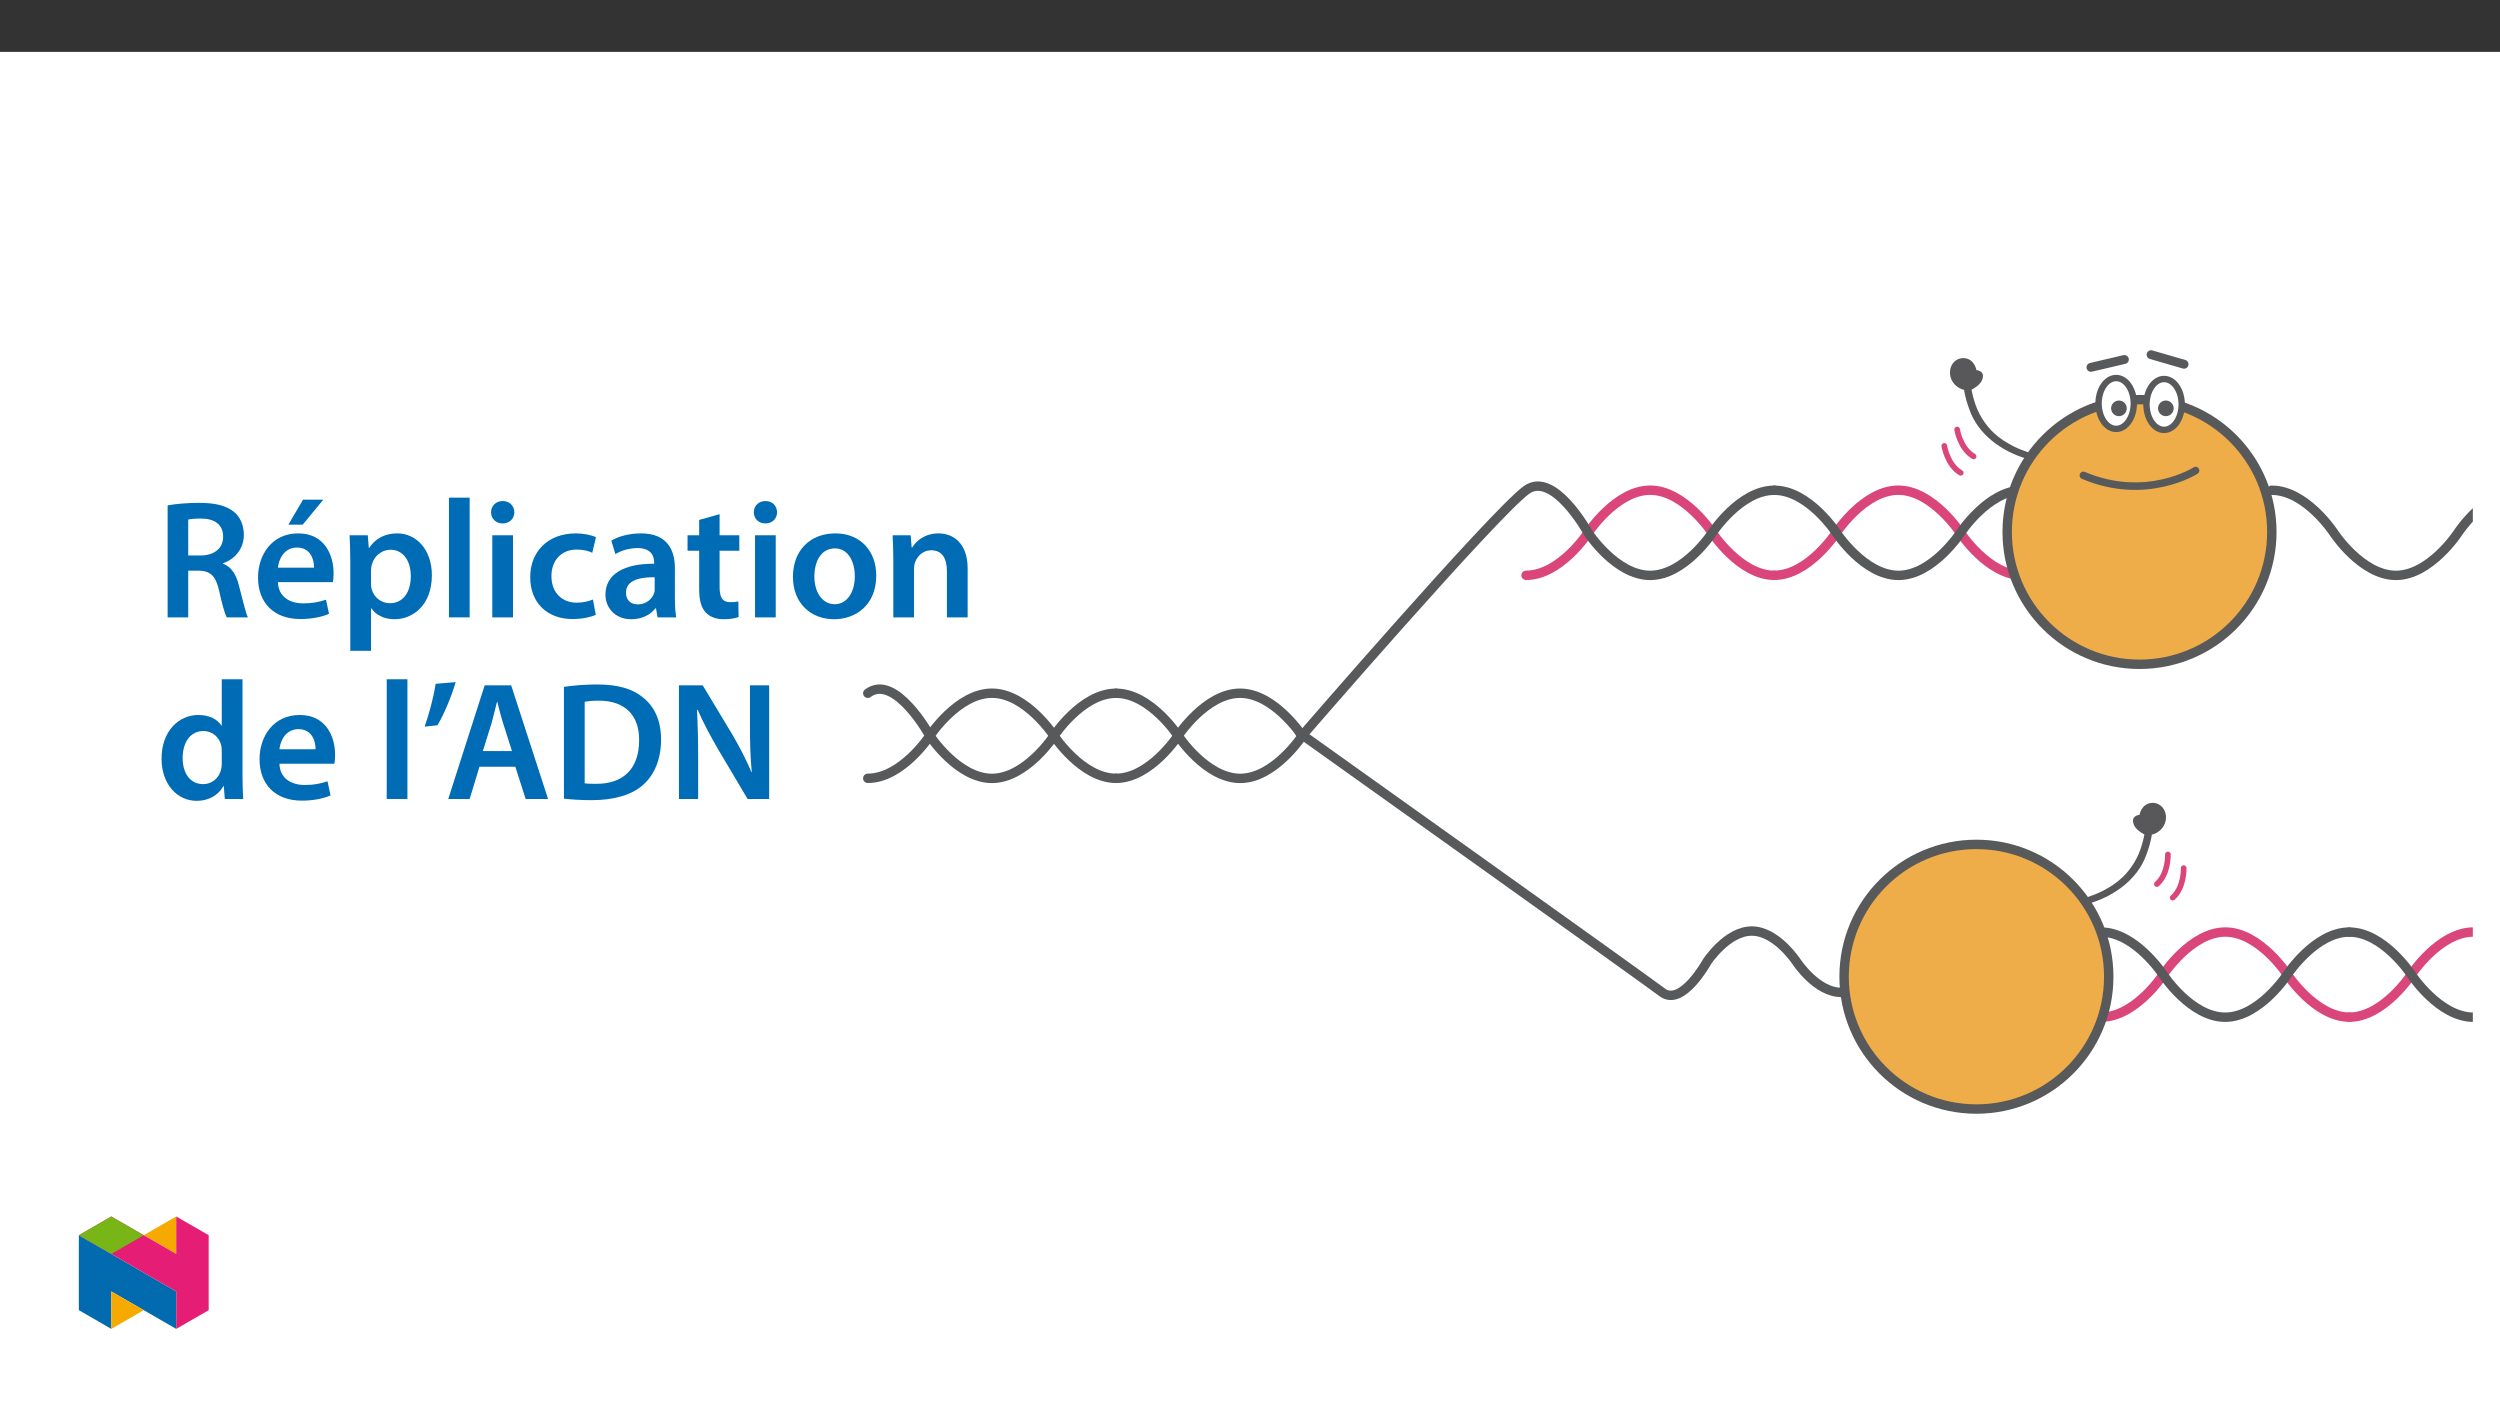 ﻿<?xml version="1.0" encoding="utf-8"?>
<svg xmlns="http://www.w3.org/2000/svg" xmlns:xlink="http://www.w3.org/1999/xlink" viewBox="0 0 960 540" version="1.1">
  <rect x="0" y="0" width="960" height="540" fill="#333333" stroke="none"/>
  <defs>
    <g>
      <symbol overflow="visible" id="glyph0-0">
        <path style="stroke:none;" d="M 0 0 L 32.375 0 L 32.375 -45.328 L 0 -45.328 Z M 16.188 -25.578 L 5.188 -42.094 L 27.188 -42.094 Z M 18.125 -22.656 L 29.141 -39.172 L 29.141 -6.156 Z M 5.188 -3.234 L 16.188 -19.75 L 27.188 -3.234 Z M 3.234 -39.172 L 14.25 -22.656 L 3.234 -6.156 Z M 3.234 -39.172 " />
      </symbol>
      <symbol overflow="visible" id="glyph0-1">
        <path style="stroke:none;" d="M 4.594 0 L 12.5 0 L 12.5 -17.938 L 16.516 -17.938 C 21.047 -17.812 23.047 -16 24.344 -10.297 C 25.516 -4.859 26.609 -1.297 27.266 0 L 35.422 0 C 34.578 -1.688 33.406 -6.734 31.984 -12.172 C 30.953 -16.375 29.078 -19.422 25.906 -20.594 L 25.906 -20.781 C 30.047 -22.203 33.859 -26.031 33.859 -31.656 C 33.859 -35.422 32.5 -38.469 30.109 -40.469 C 27.125 -42.922 22.922 -43.969 16.641 -43.969 C 12.047 -43.969 7.641 -43.578 4.594 -43 Z M 12.5 -37.562 C 13.281 -37.75 14.891 -37.938 17.422 -37.938 C 22.594 -37.938 25.906 -35.672 25.906 -30.953 C 25.906 -26.609 22.594 -23.766 17.219 -23.766 L 12.5 -23.766 Z M 12.5 -37.562 " />
      </symbol>
      <symbol overflow="visible" id="glyph0-2">
        <path style="stroke:none;" d="M 31.016 -13.531 C 31.141 -14.25 31.281 -15.406 31.281 -16.906 C 31.281 -23.828 27.906 -32.25 17.672 -32.25 C 7.578 -32.25 2.266 -24.016 2.266 -15.281 C 2.266 -5.641 8.281 0.641 18.516 0.641 C 23.047 0.641 26.812 -0.188 29.531 -1.359 L 28.359 -6.797 C 25.906 -5.953 23.312 -5.375 19.625 -5.375 C 14.5 -5.375 10.094 -7.828 9.906 -13.531 Z M 9.906 -19.094 C 10.234 -22.344 12.297 -26.812 17.219 -26.812 C 22.531 -26.812 23.828 -22.016 23.766 -19.094 Z M 19.547 -45.203 L 13.922 -35.609 L 19.422 -35.609 L 27.328 -45.203 Z M 19.547 -45.203 " />
      </symbol>
      <symbol overflow="visible" id="glyph0-3">
        <path style="stroke:none;" d="M 4.281 12.828 L 12.234 12.828 L 12.234 -3.5 L 12.375 -3.5 C 13.984 -0.969 17.281 0.719 21.234 0.719 C 28.422 0.719 35.609 -4.797 35.609 -16.188 C 35.609 -26.031 29.594 -32.25 22.344 -32.25 C 17.547 -32.25 13.859 -30.234 11.531 -26.672 L 11.391 -26.672 L 11 -31.531 L 4.016 -31.531 C 4.141 -28.562 4.281 -25.188 4.281 -21.047 Z M 12.234 -18.062 C 12.234 -18.719 12.375 -19.422 12.5 -20.078 C 13.344 -23.562 16.375 -25.969 19.688 -25.969 C 24.797 -25.969 27.516 -21.438 27.516 -15.859 C 27.516 -9.641 24.547 -5.438 19.484 -5.438 C 16.062 -5.438 13.281 -7.766 12.438 -11 C 12.297 -11.719 12.234 -12.438 12.234 -13.203 Z M 12.234 -18.062 " />
      </symbol>
      <symbol overflow="visible" id="glyph0-4">
        <path style="stroke:none;" d="M 4.281 0 L 12.234 0 L 12.234 -45.969 L 4.281 -45.969 Z M 4.281 0 " />
      </symbol>
      <symbol overflow="visible" id="glyph0-5">
        <path style="stroke:none;" d="M 12.234 0 L 12.234 -31.531 L 4.281 -31.531 L 4.281 0 Z M 8.281 -44.672 C 5.641 -44.672 3.812 -42.797 3.812 -40.344 C 3.812 -38.016 5.562 -36.062 8.219 -36.062 C 11 -36.062 12.75 -38.016 12.75 -40.344 C 12.688 -42.797 11 -44.672 8.281 -44.672 Z M 8.281 -44.672 " />
      </symbol>
      <symbol overflow="visible" id="glyph0-6">
        <path style="stroke:none;" d="M 26.359 -6.859 C 24.797 -6.219 22.797 -5.641 20.078 -5.641 C 14.641 -5.641 10.422 -9.328 10.422 -15.797 C 10.359 -21.562 13.984 -26.031 20.078 -26.031 C 22.922 -26.031 24.797 -25.453 26.094 -24.797 L 27.516 -30.828 C 25.703 -31.594 22.734 -32.25 19.812 -32.25 C 8.734 -32.25 2.266 -24.922 2.266 -15.469 C 2.266 -5.703 8.672 0.641 18.516 0.641 C 22.469 0.641 25.766 -0.188 27.453 -0.969 Z M 26.359 -6.859 " />
      </symbol>
      <symbol overflow="visible" id="glyph0-7">
        <path style="stroke:none;" d="M 28.75 -18.906 C 28.75 -25.828 25.828 -32.25 15.734 -32.25 C 10.75 -32.25 6.672 -30.891 4.344 -29.469 L 5.891 -24.281 C 8.031 -25.641 11.266 -26.609 14.375 -26.609 C 19.938 -26.609 20.781 -23.188 20.781 -21.109 L 20.781 -20.594 C 9.125 -20.656 2.078 -16.578 2.078 -8.672 C 2.078 -3.891 5.641 0.719 11.984 0.719 C 16.125 0.719 19.422 -1.031 21.297 -3.5 L 21.5 -3.5 L 22.078 0 L 29.266 0 C 28.875 -1.938 28.75 -4.734 28.75 -7.578 Z M 20.984 -11.078 C 20.984 -10.484 20.984 -9.906 20.781 -9.328 C 20 -7.062 17.734 -4.984 14.5 -4.984 C 11.984 -4.984 9.969 -6.406 9.969 -9.516 C 9.969 -14.312 15.344 -15.469 20.984 -15.406 Z M 20.984 -11.078 " />
      </symbol>
      <symbol overflow="visible" id="glyph0-8">
        <path style="stroke:none;" d="M 5.562 -37.422 L 5.562 -31.531 L 1.094 -31.531 L 1.094 -25.578 L 5.562 -25.578 L 5.562 -10.75 C 5.562 -6.609 6.344 -3.688 8.094 -1.875 C 9.578 -0.266 11.984 0.719 14.953 0.719 C 17.422 0.719 19.547 0.328 20.719 -0.125 L 20.594 -6.156 C 19.688 -5.891 18.906 -5.828 17.484 -5.828 C 14.438 -5.828 13.406 -7.766 13.406 -11.656 L 13.406 -25.578 L 20.984 -25.578 L 20.984 -31.531 L 13.406 -31.531 L 13.406 -39.625 Z M 5.562 -37.422 " />
      </symbol>
      <symbol overflow="visible" id="glyph0-9">
        <path style="stroke:none;" d="M 18.578 -32.25 C 9.062 -32.25 2.266 -25.906 2.266 -15.547 C 2.266 -5.375 9.188 0.719 18.062 0.719 C 26.094 0.719 34.25 -4.469 34.25 -16.062 C 34.25 -25.641 27.969 -32.25 18.578 -32.25 Z M 18.391 -26.484 C 23.828 -26.484 26.031 -20.781 26.031 -15.859 C 26.031 -9.453 22.859 -5.047 18.328 -5.047 C 13.531 -5.047 10.484 -9.641 10.484 -15.734 C 10.484 -20.984 12.75 -26.484 18.391 -26.484 Z M 18.391 -26.484 " />
      </symbol>
      <symbol overflow="visible" id="glyph0-10">
        <path style="stroke:none;" d="M 4.281 0 L 12.234 0 L 12.234 -18.578 C 12.234 -19.484 12.375 -20.469 12.625 -21.109 C 13.469 -23.5 15.672 -25.766 18.844 -25.766 C 23.188 -25.766 24.859 -22.344 24.859 -17.812 L 24.859 0 L 32.828 0 L 32.828 -18.719 C 32.828 -28.688 27.125 -32.25 21.625 -32.25 C 16.375 -32.25 12.953 -29.266 11.531 -26.812 L 11.328 -26.812 L 10.938 -31.531 L 4.016 -31.531 C 4.141 -28.812 4.281 -25.766 4.281 -22.141 Z M 4.281 0 " />
      </symbol>
      <symbol overflow="visible" id="glyph0-11">
        <path style="stroke:none;" d="M 25.375 -45.969 L 25.375 -28.172 L 25.25 -28.172 C 23.828 -30.5 20.719 -32.25 16.375 -32.25 C 8.812 -32.25 2.203 -25.969 2.266 -15.406 C 2.266 -5.703 8.219 0.719 15.797 0.719 C 20.328 0.719 24.156 -1.484 26.031 -4.984 L 26.156 -4.984 L 26.547 0 L 33.609 0 C 33.469 -2.141 33.344 -5.641 33.344 -8.875 L 33.344 -45.969 Z M 25.375 -13.656 C 25.375 -12.828 25.312 -12.047 25.125 -11.328 C 24.344 -7.906 21.5 -5.703 18.266 -5.703 C 13.203 -5.703 10.359 -9.906 10.359 -15.734 C 10.359 -21.562 13.203 -26.094 18.328 -26.094 C 21.953 -26.094 24.469 -23.562 25.188 -20.531 C 25.312 -19.875 25.375 -19.031 25.375 -18.391 Z M 25.375 -13.656 " />
      </symbol>
      <symbol overflow="visible" id="glyph0-12">
        <path style="stroke:none;" d="M 31.016 -13.531 C 31.141 -14.25 31.281 -15.406 31.281 -16.906 C 31.281 -23.828 27.906 -32.25 17.672 -32.25 C 7.578 -32.25 2.266 -24.016 2.266 -15.281 C 2.266 -5.641 8.281 0.641 18.516 0.641 C 23.047 0.641 26.812 -0.188 29.531 -1.359 L 28.359 -6.797 C 25.906 -5.953 23.312 -5.375 19.625 -5.375 C 14.5 -5.375 10.094 -7.828 9.906 -13.531 Z M 9.906 -19.094 C 10.234 -22.344 12.297 -26.812 17.219 -26.812 C 22.531 -26.812 23.828 -22.016 23.766 -19.094 Z M 9.906 -19.094 " />
      </symbol>
      <symbol overflow="visible" id="glyph0-13">
        <path style="stroke:none;" d="M 6.094 -44.219 C 5.312 -38.984 3.562 -32.562 1.875 -27.781 L 6.797 -28.297 C 9.188 -32.312 12.047 -38.922 13.797 -44.875 Z M 6.094 -44.219 " />
      </symbol>
      <symbol overflow="visible" id="glyph0-14">
        <path style="stroke:none;" d="M 27.125 -12.375 L 31.078 0 L 39.688 0 L 25.516 -43.641 L 15.344 -43.641 L 1.359 0 L 9.578 0 L 13.344 -12.375 Z M 14.641 -18.391 L 18 -29.141 C 18.719 -31.734 19.422 -34.766 20.078 -37.297 L 20.203 -37.297 C 20.844 -34.766 21.562 -31.797 22.406 -29.141 L 25.828 -18.391 Z M 14.641 -18.391 " />
      </symbol>
      <symbol overflow="visible" id="glyph0-15">
        <path style="stroke:none;" d="M 4.594 -0.125 C 7.25 0.188 10.75 0.453 15.344 0.453 C 23.828 0.453 30.75 -1.547 35.094 -5.5 C 39.234 -9.266 41.891 -15.016 41.891 -22.859 C 41.891 -30.234 39.297 -35.484 35.031 -38.922 C 31.016 -42.281 25.453 -43.969 17.281 -43.969 C 12.562 -43.969 8.156 -43.578 4.594 -43.062 Z M 12.562 -37.297 C 13.734 -37.562 15.469 -37.75 18 -37.75 C 27.969 -37.75 33.547 -32.188 33.469 -22.594 C 33.469 -11.531 27.328 -5.766 16.969 -5.828 C 15.344 -5.828 13.656 -5.828 12.562 -6.016 Z M 12.562 -37.297 " />
      </symbol>
      <symbol overflow="visible" id="glyph0-16">
        <path style="stroke:none;" d="M 11.906 0 L 11.906 -15.609 C 11.906 -22.797 11.781 -28.562 11.453 -34.188 L 11.719 -34.25 C 13.859 -29.328 16.703 -24.016 19.484 -19.234 L 30.891 0 L 39.172 0 L 39.172 -43.641 L 31.797 -43.641 L 31.797 -28.422 C 31.797 -21.75 31.922 -16.125 32.5 -10.297 L 32.375 -10.297 C 30.375 -15.016 27.781 -20.078 24.922 -24.922 L 13.656 -43.641 L 4.531 -43.641 L 4.531 0 Z M 11.906 0 " />
      </symbol>
    </g>
    <clipPath id="clip1">
      <path d="M 900 356 L 949.57 356 L 949.57 393 L 900 393 Z M 900 356 " />
    </clipPath>
    <clipPath id="clip2">
      <path d="M 900 354 L 949.57 354 L 949.57 455 L 900 455 Z M 900 354 " />
    </clipPath>
    <clipPath id="clip3">
      <path d="M 870 186 L 949.57 186 L 949.57 223 L 870 223 Z M 870 186 " />
    </clipPath>
    <clipPath id="clip4">
      <path d="M 657 273 L 861 273 L 861 461.438 L 657 461.438 Z M 657 273 " />
    </clipPath>
    <clipPath id="clip5">
      <path d="M 30.277 474 L 68 474 L 68 510.301 L 30.277 510.301 Z M 30.277 474 " />
    </clipPath>
    <clipPath id="clip6">
      <path d="M 42 495 L 56 495 L 56 510.301 L 42 510.301 Z M 42 495 " />
    </clipPath>
    <clipPath id="clip7">
      <path d="M 55 467.125 L 68 467.125 L 68 482 L 55 482 Z M 55 467.125 " />
    </clipPath>
    <clipPath id="clip8">
      <path d="M 30.277 467.125 L 80.133 467.125 L 80.133 510.301 L 30.277 510.301 Z M 30.277 467.125 " />
    </clipPath>
    <clipPath id="clip9">
      <path d="M 30.277 467.125 L 56 467.125 L 56 482 L 30.277 482 Z M 30.277 467.125 " />
    </clipPath>
  </defs>
  <g id="surface1">
    <path style=" stroke:none;fill-rule:nonzero;fill:rgb(100%,100%,100%);fill-opacity:1;" d="M 0 559.926 L 960 559.926 L 960 19.926 L 0 19.926 Z M 0 559.926 " />
    <path style="fill:none;stroke-width:5;stroke-linecap:round;stroke-linejoin:round;stroke:rgb(85.5%,27.499%,47.8%);stroke-opacity:1;stroke-miterlimit:10;" d="M 0.001 0 C -18.208 0 -32.963 22.605 -32.963 22.605 C -32.963 22.605 -47.723 45.21 -65.932 45.21 C -84.136 45.21 -98.896 22.605 -98.896 22.605 C -98.896 22.605 -113.651 0 -131.86 0 " transform="matrix(0.723,0,0,-0.723,681.335,220.922)" />
    <path style="fill:none;stroke-width:5;stroke-linecap:round;stroke-linejoin:round;stroke:rgb(34.499%,34.9%,35.699%);stroke-opacity:1;stroke-miterlimit:10;" d="M 0.001 0.001 C -18.208 0.001 -32.963 -22.604 -32.963 -22.604 C -32.963 -22.604 -47.723 -45.209 -65.932 -45.209 C -84.136 -45.209 -98.896 -22.604 -98.896 -22.604 C -98.896 -22.604 -117.289 10.917 -131.86 0.001 C -149.637 -13.321 -250.961 -130.497 -250.961 -130.497 " transform="matrix(0.723,0,0,-0.723,681.335,188.259)" />
    <path style="fill:none;stroke-width:5;stroke-linecap:round;stroke-linejoin:round;stroke:rgb(34.499%,34.9%,35.699%);stroke-opacity:1;stroke-miterlimit:10;" d="M 0 0.001 C -13.121 0.001 -23.756 16.291 -23.756 16.291 C -23.756 16.291 -34.396 32.581 -47.513 32.581 C -60.634 32.581 -71.275 16.291 -71.275 16.291 C -71.275 16.291 -84.531 -7.866 -95.031 0.001 C -107.839 9.603 -287.278 137.479 -287.278 137.479 " transform="matrix(0.723,0,0,-0.723,707.027,381.079)" />
    <path style="fill:none;stroke-width:5;stroke-linecap:round;stroke-linejoin:round;stroke:rgb(85.5%,27.499%,47.8%);stroke-opacity:1;stroke-miterlimit:10;" d="M 0.002 0 C -18.207 0 -32.967 22.605 -32.967 22.605 C -32.967 22.605 -47.721 45.21 -65.931 45.21 C -84.135 45.21 -98.895 22.605 -98.895 22.605 C -98.895 22.605 -113.655 0 -131.859 0 " transform="matrix(0.723,0,0,-0.723,776.604,220.922)" />
    <path style="fill:none;stroke-width:5;stroke-linecap:round;stroke-linejoin:round;stroke:rgb(34.499%,34.9%,35.699%);stroke-opacity:1;stroke-miterlimit:10;" d="M 0.001 0.001 C 18.205 0.001 32.965 -22.604 32.965 -22.604 C 32.965 -22.604 47.725 -45.209 65.929 -45.209 C 84.138 -45.209 98.893 -22.604 98.893 -22.604 C 98.893 -22.604 113.652 0.001 131.856 0.001 " transform="matrix(0.723,0,0,-0.723,681.335,188.259)" />
    <g clip-path="url(#clip1)" clip-rule="nonzero">
      <path style="fill:none;stroke-width:5;stroke-linecap:round;stroke-linejoin:round;stroke:rgb(85.5%,27.499%,47.8%);stroke-opacity:1;stroke-miterlimit:10;" d="M 0.001 -0 C 18.205 -0 32.965 22.605 32.965 22.605 C 32.965 22.605 47.725 45.209 65.929 45.209 C 84.138 45.209 98.893 22.605 98.893 22.605 C 98.893 22.605 113.652 -0 131.856 -0 " transform="matrix(0.723,0,0,-0.723,902.12,390.586)" />
    </g>
    <g clip-path="url(#clip2)" clip-rule="nonzero">
      <path style="fill:none;stroke-width:5;stroke-linecap:round;stroke-linejoin:round;stroke:rgb(34.499%,34.9%,35.699%);stroke-opacity:1;stroke-miterlimit:10;" d="M 0.001 0.001 C 18.205 0.001 32.965 -22.604 32.965 -22.604 C 32.965 -22.604 47.725 -45.209 65.929 -45.209 C 84.138 -45.209 98.893 -22.604 98.893 -22.604 C 98.893 -22.604 117.291 10.916 131.856 0.001 C 149.639 -13.321 250.963 -130.493 250.963 -130.493 " transform="matrix(0.723,0,0,-0.723,902.12,357.922)" />
    </g>
    <path style="fill:none;stroke-width:5;stroke-linecap:round;stroke-linejoin:round;stroke:rgb(85.5%,27.499%,47.8%);stroke-opacity:1;stroke-miterlimit:10;" d="M -0.001 -0 C 18.209 -0 32.963 22.605 32.963 22.605 C 32.963 22.605 47.723 45.209 65.933 45.209 C 84.136 45.209 98.896 22.605 98.896 22.605 C 98.896 22.605 113.651 -0 131.86 -0 " transform="matrix(0.723,0,0,-0.723,806.852,390.586)" />
    <path style="fill:none;stroke-width:5;stroke-linecap:round;stroke-linejoin:round;stroke:rgb(34.499%,34.9%,35.699%);stroke-opacity:1;stroke-miterlimit:10;" d="M 0.001 0.001 C -18.208 0.001 -32.963 -22.604 -32.963 -22.604 C -32.963 -22.604 -47.723 -45.209 -65.932 -45.209 C -84.136 -45.209 -98.896 -22.604 -98.896 -22.604 C -98.896 -22.604 -113.651 0.001 -131.86 0.001 " transform="matrix(0.723,0,0,-0.723,902.12,357.922)" />
    <g clip-path="url(#clip3)" clip-rule="nonzero">
      <path style="fill:none;stroke-width:5;stroke-linecap:round;stroke-linejoin:round;stroke:rgb(34.499%,34.9%,35.699%);stroke-opacity:1;stroke-miterlimit:10;" d="M -0.002 0.001 C 18.207 0.001 32.967 -22.604 32.967 -22.604 C 32.967 -22.604 47.722 -45.209 65.931 -45.209 C 84.135 -45.209 98.895 -22.604 98.895 -22.604 C 98.895 -22.604 113.655 0.001 131.859 0.001 " transform="matrix(0.723,0,0,-0.723,872.349,188.259)" />
    </g>
    <path style="fill:none;stroke-width:5;stroke-linecap:round;stroke-linejoin:round;stroke:rgb(34.499%,34.9%,35.699%);stroke-opacity:1;stroke-miterlimit:10;" d="M 0.002 -0.003 C -18.207 -0.003 -32.967 22.602 -32.967 22.602 C -32.967 22.602 -47.721 45.207 -65.931 45.207 C -84.135 45.207 -98.895 22.602 -98.895 22.602 C -98.895 22.602 -113.655 -0.003 -131.859 -0.003 " transform="matrix(0.723,0,0,-0.723,428.565,298.873)" />
    <path style="fill:none;stroke-width:5;stroke-linecap:round;stroke-linejoin:round;stroke:rgb(34.499%,34.9%,35.699%);stroke-opacity:1;stroke-miterlimit:10;" d="M 0.002 -0.002 C -18.207 -0.002 -32.967 -22.601 -32.967 -22.601 C -32.967 -22.601 -47.721 -45.212 -65.931 -45.212 C -84.135 -45.212 -98.895 -22.601 -98.895 -22.601 C -98.895 -22.601 -117.293 10.919 -131.859 -0.002 " transform="matrix(0.723,0,0,-0.723,428.565,266.21)" />
    <path style="fill:none;stroke-width:5;stroke-linecap:round;stroke-linejoin:round;stroke:rgb(34.499%,34.9%,35.699%);stroke-opacity:1;stroke-miterlimit:10;" d="M -0.001 -0.002 C -0.001 -0.002 -14.761 22.603 -32.964 22.603 C -51.168 22.603 -65.928 -0.002 -65.928 -0.002 C -65.928 -0.002 -80.688 -22.602 -98.898 -22.602 " transform="matrix(0.723,0,0,-0.723,500.016,282.541)" />
    <path style="fill:none;stroke-width:5;stroke-linecap:round;stroke-linejoin:round;stroke:rgb(34.499%,34.9%,35.699%);stroke-opacity:1;stroke-miterlimit:10;" d="M 0.002 -0.002 C 18.206 -0.002 32.966 -22.601 32.966 -22.601 C 32.966 -22.601 47.726 -45.212 65.93 -45.212 C 84.134 -45.212 98.894 -22.601 98.894 -22.601 " transform="matrix(0.723,0,0,-0.723,428.565,266.21)" />
    <path style=" stroke:none;fill-rule:nonzero;fill:rgb(93.3%,67.799%,28.6%);fill-opacity:1;" d="M 821.082 153.461 C 849.125 153.461 871.859 176.195 871.859 204.238 C 871.859 232.281 849.125 255.016 821.082 255.016 C 793.039 255.016 770.305 232.281 770.305 204.238 C 770.305 176.195 793.039 153.461 821.082 153.461 " />
    <path style=" stroke:none;fill-rule:nonzero;fill:rgb(34.499%,34.499%,35.3%);fill-opacity:1;" d="M 779.086 173.77 C 777.008 173.082 775.008 172.293 773.066 171.332 L 773.152 171.363 C 770.508 169.973 767.922 168.414 765.797 166.352 L 765.852 166.465 C 762.129 162.992 759.41 158.547 758.027 153.617 C 757.844 152.996 757.672 152.367 757.516 151.738 C 757.434 151.402 757.359 151.062 757.285 150.727 C 757.25 150.566 757.219 150.406 757.188 150.246 C 757.152 150.086 757.195 150.297 757.199 150.312 C 757.176 150.195 757.152 150.074 757.129 149.953 C 756.996 149.215 756.441 148.52 755.605 148.605 C 754.906 148.68 754.113 149.34 754.258 150.133 C 754.715 152.617 755.398 155.047 756.297 157.387 C 759.648 166.871 768.543 173.176 777.879 176.035 C 778.668 176.215 779.66 176.086 779.898 175.125 C 780.02 174.504 779.656 173.906 779.086 173.77 " />
    <path style=" stroke:none;fill-rule:nonzero;fill:rgb(34.499%,34.499%,35.3%);fill-opacity:1;" d="M 756.168 148.566 C 755.789 148.621 755.414 148.621 755.051 148.582 C 754.688 148.543 754.336 148.461 753.996 148.344 C 752.121 147.578 750.43 146.074 750.125 143.871 C 750.082 143.531 750.066 143.191 750.082 142.859 C 750.023 140.719 751.738 138.848 753.766 138.773 C 756.957 138.691 758.398 142.453 757.707 145.352 C 757.617 145.84 757.477 146.309 757.281 146.75 C 757.105 147.164 756.879 147.562 756.605 147.938 C 756.477 148.121 756.328 148.328 756.168 148.566 " />
    <path style=" stroke:none;fill-rule:nonzero;fill:rgb(34.499%,34.499%,35.3%);fill-opacity:1;" d="M 756.09 147.277 C 755.809 147.312 755.527 147.336 755.246 147.316 C 755.484 147.332 755.043 147.281 755.047 147.281 C 754.914 147.262 754.781 147.23 754.648 147.199 C 754.613 147.188 754.215 147.039 754.492 147.156 C 754.398 147.117 754.301 147.074 754.207 147.031 C 754.02 146.941 753.836 146.848 753.656 146.746 C 753.566 146.691 753.477 146.641 753.387 146.582 C 753.344 146.559 753.059 146.359 753.316 146.543 C 753.148 146.422 752.984 146.293 752.824 146.16 C 752.695 146.043 752.566 145.926 752.445 145.805 C 752.375 145.727 752.305 145.652 752.234 145.574 C 752.445 145.812 752.16 145.469 752.125 145.422 C 752 145.254 751.891 145.078 751.785 144.895 C 751.754 144.832 751.719 144.773 751.688 144.711 C 751.828 144.98 751.676 144.664 751.66 144.621 C 751.578 144.422 751.512 144.215 751.457 144.008 C 751.445 143.965 751.391 143.613 751.434 143.902 C 751.41 143.738 751.391 143.574 751.379 143.41 C 751.363 143.199 751.367 142.992 751.371 142.781 C 751.371 142.672 751.371 142.566 751.375 142.461 C 751.359 142.793 751.387 142.449 751.395 142.391 C 751.43 142.184 751.48 141.984 751.543 141.789 C 751.445 142.109 751.547 141.789 751.574 141.73 C 751.617 141.637 751.66 141.547 751.707 141.457 C 751.758 141.367 751.812 141.281 751.863 141.195 C 752.027 140.91 751.688 141.387 751.902 141.141 C 752.039 140.988 752.172 140.84 752.309 140.691 C 752.531 140.457 752.098 140.836 752.359 140.645 C 752.43 140.598 752.492 140.547 752.562 140.5 C 752.629 140.453 752.699 140.406 752.77 140.367 C 752.828 140.332 752.887 140.301 752.945 140.27 C 752.793 140.336 752.785 140.344 752.914 140.285 C 753.102 140.215 753.285 140.152 753.48 140.098 C 753.789 140.008 753.223 140.105 753.543 140.086 C 753.629 140.082 753.711 140.07 753.793 140.066 C 753.879 140.062 753.965 140.066 754.047 140.062 C 754.371 140.055 753.777 140.008 754.09 140.066 C 754.23 140.094 754.625 140.098 754.723 140.211 C 754.672 140.191 754.617 140.176 754.566 140.156 C 754.621 140.18 754.676 140.203 754.73 140.227 C 754.812 140.262 754.891 140.305 754.969 140.348 C 755.02 140.375 755.07 140.406 755.121 140.434 C 755.383 140.582 754.906 140.25 755.137 140.445 C 755.273 140.559 755.41 140.672 755.535 140.797 C 755.594 140.859 755.809 141.012 755.559 140.812 C 755.645 140.879 755.715 141.012 755.777 141.102 C 755.867 141.227 755.945 141.355 756.023 141.488 C 756.07 141.57 756.109 141.652 756.152 141.734 C 756 141.434 756.141 141.719 756.164 141.777 C 756.312 142.133 756.418 142.5 756.504 142.875 C 756.43 142.547 756.5 142.867 756.512 142.93 C 756.531 143.055 756.547 143.184 756.559 143.316 C 756.578 143.543 756.59 143.77 756.586 143.996 C 756.586 144.062 756.586 144.125 756.582 144.191 C 756.582 144.258 756.578 144.32 756.574 144.387 C 756.586 144.203 756.59 144.184 756.574 144.332 C 756.543 144.555 756.512 144.773 756.465 144.992 C 756.402 145.289 756.336 145.578 756.25 145.867 C 756.242 145.898 756.16 146.105 756.234 145.914 C 756.168 146.082 756.102 146.246 756.023 146.406 C 755.711 147.043 755.445 147.348 755.02 147.977 C 754.641 148.535 754.992 149.449 755.574 149.715 C 756.273 150.039 756.91 149.762 757.316 149.16 C 757.355 149.102 757.395 149.043 757.434 148.988 C 757.559 148.801 757.344 149.117 757.461 148.945 C 757.551 148.816 757.645 148.684 757.738 148.551 C 757.953 148.242 758.152 147.93 758.316 147.59 C 758.621 146.965 758.828 146.297 758.973 145.617 C 759.172 144.672 759.234 143.68 759.082 142.719 C 758.77 140.766 757.758 138.707 755.832 137.895 C 753.746 137.016 751.297 137.664 749.93 139.484 C 748.461 141.438 748.449 144.148 749.602 146.262 C 750.84 148.539 753.648 150.168 756.246 149.855 C 756.918 149.777 757.535 149.211 757.457 148.488 C 757.387 147.824 756.805 147.191 756.09 147.277 " />
    <path style=" stroke:none;fill-rule:nonzero;fill:rgb(34.499%,34.499%,35.3%);fill-opacity:1;" d="M 759.074 145.23 C 759.152 145.035 759.215 144.836 759.305 144.645 C 759.328 144.59 759.355 144.535 759.387 144.484 C 759.367 144.516 759.348 144.547 759.328 144.578 C 759.258 144.602 758.918 144.801 758.879 144.746 C 758.918 144.738 758.961 144.734 759 144.734 C 759.074 144.734 759.059 144.73 758.957 144.727 C 758.855 144.715 758.84 144.715 758.91 144.723 C 758.953 144.73 758.996 144.738 759.039 144.75 C 759.254 144.777 758.949 144.742 758.957 144.715 C 758.984 144.723 759.008 144.738 759.035 144.75 C 759.133 144.805 759.137 144.801 759.043 144.738 C 758.965 144.68 758.953 144.672 759.004 144.715 C 759.035 144.738 759.066 144.766 759.094 144.797 C 759.039 144.816 758.918 144.535 758.902 144.5 C 758.984 144.711 758.832 144.285 758.883 144.434 C 758.91 144.516 758.918 144.293 758.879 144.426 C 758.852 144.52 758.84 144.625 758.82 144.719 C 758.797 144.836 758.785 144.855 758.832 144.73 C 758.766 144.914 758.668 145.086 758.574 145.258 C 758.527 145.348 758.5 145.395 758.574 145.281 C 758.52 145.363 758.453 145.441 758.391 145.516 C 758.277 145.656 758.156 145.789 758.027 145.914 C 757.969 145.969 757.91 146.023 757.852 146.078 C 758.012 145.926 757.816 146.105 757.777 146.133 C 757.637 146.242 757.488 146.34 757.344 146.445 C 756.68 146.914 755.992 147.348 755.262 147.707 C 755.73 148.426 756.199 149.148 756.672 149.867 C 757.641 149.387 758.391 148.434 758.711 147.406 C 758.855 146.934 759.012 146.457 759.117 145.973 C 759.164 145.773 759.211 145.574 759.238 145.371 C 759.301 144.973 759.246 144.621 759.152 144.23 C 758.992 143.574 758.133 143.18 757.52 143.414 C 756.82 143.68 756.531 144.344 756.703 145.047 C 756.777 145.355 756.703 144.836 756.711 144.84 C 756.719 144.844 756.672 145.059 756.668 145.074 C 756.633 145.262 756.594 145.441 756.547 145.625 C 756.461 145.996 756.344 146.379 756.219 146.738 C 756.262 146.613 756.23 146.711 756.195 146.777 C 756.156 146.852 756.117 146.926 756.078 147 C 756.031 147.086 755.992 147.145 756.074 147.027 C 756.031 147.09 755.98 147.152 755.934 147.207 C 755.883 147.266 755.828 147.32 755.777 147.379 C 755.562 147.609 755.875 147.34 755.723 147.43 C 755.566 147.52 755.426 147.625 755.262 147.707 C 754.652 148.008 754.512 148.973 754.883 149.492 C 755.332 150.117 756.02 150.191 756.672 149.867 C 757.621 149.398 758.559 148.824 759.379 148.145 C 760.324 147.359 761.117 146.367 761.375 145.137 C 761.504 144.5 761.512 143.852 761.16 143.285 C 760.832 142.762 760.309 142.457 759.734 142.27 C 759.176 142.09 758.449 142.098 757.938 142.41 C 757.309 142.797 757.035 143.391 756.777 144.047 C 756.535 144.676 756.656 145.473 757.336 145.789 C 757.914 146.055 758.816 145.906 759.074 145.23 " />
    <path style="fill:none;stroke-width:5;stroke-linecap:butt;stroke-linejoin:miter;stroke:rgb(34.499%,34.9%,35.699%);stroke-opacity:1;stroke-miterlimit:10;" d="M -0.002 0 C 38.817 0 70.278 -31.466 70.278 -70.28 C 70.278 -109.094 38.817 -140.56 -0.002 -140.56 C -38.816 -140.56 -70.282 -109.094 -70.282 -70.28 C -70.282 -31.466 -38.816 0 -0.002 0 Z M -0.002 0 " transform="matrix(0.723,0,0,-0.723,821.572,153.461)" />
    <path style="fill:none;stroke-width:4.727;stroke-linecap:round;stroke-linejoin:round;stroke:rgb(34.499%,34.9%,35.699%);stroke-opacity:1;stroke-miterlimit:10;" d="M -0.001 -0.002 L -17.751 -4.17 " transform="matrix(0.723,0,0,-0.723,815.758,138.042)" />
    <path style="fill:none;stroke-width:4.727;stroke-linecap:round;stroke-linejoin:round;stroke:rgb(34.499%,34.9%,35.699%);stroke-opacity:1;stroke-miterlimit:10;" d="M 0.002 0.002 L 17.514 -5.075 " transform="matrix(0.723,0,0,-0.723,826.014,136.2)" />
    <path style=" stroke:none;fill-rule:nonzero;fill:rgb(100%,100%,100%);fill-opacity:1;" d="M 812.613 145.16 C 816.348 145.16 819.371 149.531 819.371 154.922 C 819.371 160.312 816.348 164.684 812.613 164.684 C 808.883 164.684 805.855 160.312 805.855 154.922 C 805.855 149.531 808.883 145.16 812.613 145.16 " />
    <path style="fill:none;stroke-width:3.39;stroke-linecap:round;stroke-linejoin:round;stroke:rgb(34.499%,34.9%,35.699%);stroke-opacity:1;stroke-miterlimit:10;" d="M -0.002 0.001 C 5.167 0.001 9.352 -6.049 9.352 -13.51 C 9.352 -20.971 5.167 -27.021 -0.002 -27.021 C -5.165 -27.021 -9.355 -20.971 -9.355 -13.51 C -9.355 -6.049 -5.165 0.001 -0.002 0.001 Z M -0.002 0.001 " transform="matrix(0.723,0,0,-0.723,812.614,145.161)" />
    <path style=" stroke:none;fill-rule:nonzero;fill:rgb(100%,100%,100%);fill-opacity:1;" d="M 831.012 145.535 C 834.742 145.535 837.77 149.906 837.77 155.297 C 837.77 160.688 834.742 165.059 831.012 165.059 C 827.277 165.059 824.254 160.688 824.254 155.297 C 824.254 149.906 827.277 145.535 831.012 145.535 " />
    <path style="fill:none;stroke-width:3.39;stroke-linecap:round;stroke-linejoin:round;stroke:rgb(34.499%,34.9%,35.699%);stroke-opacity:1;stroke-miterlimit:10;" d="M 0.001 0.002 C 5.165 0.002 9.355 -6.048 9.355 -13.509 C 9.355 -20.97 5.165 -27.02 0.001 -27.02 C -5.167 -27.02 -9.352 -20.97 -9.352 -13.509 C -9.352 -6.048 -5.167 0.002 0.001 0.002 Z M 0.001 0.002 " transform="matrix(0.723,0,0,-0.723,831.011,145.537)" />
    <path style=" stroke:none;fill-rule:nonzero;fill:rgb(34.499%,34.9%,35.699%);fill-opacity:1;" d="M 813.668 153.801 C 815.324 153.801 816.672 155.145 816.672 156.805 C 816.672 158.465 815.324 159.809 813.668 159.809 C 812.008 159.809 810.664 158.465 810.664 156.805 C 810.664 155.145 812.008 153.801 813.668 153.801 " />
    <path style=" stroke:none;fill-rule:nonzero;fill:rgb(34.499%,34.9%,35.699%);fill-opacity:1;" d="M 831.688 153.801 C 833.348 153.801 834.691 155.145 834.691 156.805 C 834.691 158.465 833.348 159.809 831.688 159.809 C 830.027 159.809 828.684 158.465 828.684 156.805 C 828.684 155.145 830.027 153.801 831.688 153.801 " />
    <path style="fill:none;stroke-width:4;stroke-linecap:round;stroke-linejoin:round;stroke:rgb(34.499%,34.9%,35.699%);stroke-opacity:1;stroke-miterlimit:10;" d="M 0.001 0.002 C 0.001 0.002 -26.145 -16.796 -59.595 -2.561 " transform="matrix(0.723,0,0,-0.723,843.101,180.693)" />
    <path style=" stroke:none;fill-rule:nonzero;fill:rgb(93.3%,67.799%,28.6%);fill-opacity:1;" d="M 759.434 324.246 C 787.477 324.246 810.211 346.98 810.211 375.023 C 810.211 403.066 787.477 425.801 759.434 425.801 C 731.391 425.801 708.656 403.066 708.656 375.023 C 708.656 346.98 731.391 324.246 759.434 324.246 " />
    <path style=" stroke:none;fill-rule:nonzero;fill:rgb(34.499%,34.499%,35.3%);fill-opacity:1;" d="M 801.434 344.555 C 803.508 343.867 805.508 343.078 807.449 342.117 L 807.367 342.148 C 810.012 340.758 812.594 339.199 814.723 337.137 L 814.664 337.25 C 818.387 333.777 821.105 329.332 822.488 324.402 C 822.676 323.781 822.848 323.152 823 322.52 C 823.082 322.188 823.16 321.848 823.23 321.512 C 823.266 321.352 823.297 321.191 823.332 321.031 C 823.367 320.871 823.324 321.078 823.32 321.098 C 823.344 320.98 823.363 320.859 823.387 320.738 C 823.523 320 824.074 319.301 824.91 319.391 C 825.609 319.465 826.406 320.125 826.258 320.918 C 825.801 323.402 825.121 325.832 824.223 328.172 C 820.867 337.656 811.973 343.961 802.641 346.82 C 801.848 347 800.859 346.867 800.621 345.91 C 800.5 345.289 800.859 344.691 801.434 344.555 " />
    <path style=" stroke:none;fill-rule:nonzero;fill:rgb(34.499%,34.499%,35.3%);fill-opacity:1;" d="M 824.348 319.352 C 824.73 319.406 825.102 319.406 825.465 319.367 C 825.828 319.328 826.184 319.246 826.523 319.129 C 828.395 318.363 830.086 316.859 830.391 314.656 C 830.434 314.316 830.449 313.977 830.438 313.645 C 830.492 311.504 828.781 309.633 826.75 309.559 C 823.562 309.477 822.117 313.238 822.809 316.137 C 822.902 316.625 823.043 317.094 823.234 317.535 C 823.414 317.949 823.641 318.348 823.914 318.719 C 824.043 318.906 824.188 319.113 824.348 319.352 " />
    <path style=" stroke:none;fill-rule:nonzero;fill:rgb(34.499%,34.499%,35.3%);fill-opacity:1;" d="M 824.43 318.062 C 824.707 318.098 824.992 318.121 825.273 318.102 C 825.031 318.117 825.473 318.066 825.469 318.066 C 825.605 318.047 825.738 318.016 825.867 317.984 C 825.902 317.973 826.305 317.824 826.027 317.941 C 826.121 317.902 826.215 317.859 826.309 317.816 C 826.496 317.727 826.68 317.633 826.859 317.527 C 826.953 317.477 827.039 317.426 827.129 317.367 C 827.172 317.344 827.457 317.141 827.199 317.328 C 827.367 317.207 827.535 317.078 827.691 316.941 C 827.824 316.828 827.949 316.711 828.07 316.586 C 828.145 316.512 828.215 316.438 828.281 316.359 C 828.07 316.594 828.359 316.254 828.395 316.207 C 828.516 316.039 828.629 315.863 828.73 315.68 C 828.766 315.617 828.797 315.559 828.828 315.496 C 828.691 315.766 828.84 315.449 828.859 315.406 C 828.938 315.207 829.008 315 829.059 314.793 C 829.07 314.75 829.125 314.398 829.086 314.688 C 829.109 314.523 829.129 314.359 829.141 314.195 C 829.152 313.984 829.148 313.777 829.145 313.566 C 829.145 313.457 829.148 313.352 829.141 313.246 C 829.16 313.578 829.133 313.23 829.121 313.176 C 829.09 312.969 829.035 312.77 828.977 312.57 C 829.074 312.895 828.969 312.574 828.941 312.516 C 828.902 312.422 828.855 312.332 828.809 312.242 C 828.762 312.152 828.707 312.066 828.656 311.98 C 828.488 311.695 828.828 312.172 828.613 311.926 C 828.48 311.773 828.348 311.625 828.207 311.477 C 827.988 311.242 828.422 311.621 828.156 311.43 C 828.09 311.383 828.023 311.332 827.957 311.285 C 827.887 311.238 827.816 311.191 827.746 311.148 C 827.691 311.117 827.633 311.086 827.574 311.055 C 827.723 311.121 827.73 311.129 827.602 311.07 C 827.414 311 827.23 310.938 827.039 310.879 C 826.73 310.793 827.297 310.891 826.973 310.871 C 826.891 310.867 826.805 310.855 826.723 310.852 C 826.637 310.848 826.555 310.848 826.469 310.848 C 826.145 310.84 826.742 310.793 826.43 310.852 C 826.289 310.879 825.891 310.887 825.797 310.996 C 825.848 310.977 825.898 310.961 825.953 310.941 C 825.895 310.965 825.84 310.988 825.785 311.012 C 825.707 311.047 825.625 311.09 825.547 311.133 C 825.496 311.16 825.445 311.191 825.395 311.219 C 825.133 311.367 825.609 311.035 825.379 311.23 C 825.246 311.344 825.109 311.457 824.984 311.582 C 824.926 311.645 824.707 311.797 824.957 311.598 C 824.871 311.664 824.801 311.797 824.738 311.887 C 824.652 312.012 824.57 312.141 824.496 312.273 C 824.449 312.355 824.406 312.438 824.363 312.52 C 824.52 312.219 824.375 312.504 824.352 312.562 C 824.203 312.918 824.102 313.285 824.012 313.66 C 824.09 313.336 824.016 313.652 824.008 313.711 C 823.988 313.84 823.973 313.969 823.961 314.098 C 823.938 314.328 823.93 314.555 823.93 314.781 C 823.93 314.848 823.934 314.91 823.934 314.977 C 823.938 315.043 823.938 315.105 823.945 315.172 C 823.93 314.988 823.93 314.969 823.945 315.113 C 823.977 315.336 824.008 315.559 824.051 315.777 C 824.113 316.074 824.184 316.363 824.266 316.652 C 824.277 316.684 824.355 316.891 824.281 316.699 C 824.348 316.867 824.418 317.027 824.496 317.191 C 824.805 317.828 825.07 318.133 825.496 318.762 C 825.879 319.32 825.523 320.234 824.941 320.5 C 824.242 320.82 823.609 320.547 823.203 319.945 C 823.164 319.887 823.121 319.828 823.086 319.773 C 822.957 319.586 823.176 319.902 823.059 319.73 C 822.965 319.602 822.871 319.469 822.781 319.34 C 822.566 319.027 822.363 318.715 822.199 318.375 C 821.898 317.746 821.691 317.082 821.547 316.402 C 821.344 315.457 821.285 314.465 821.438 313.504 C 821.75 311.551 822.762 309.492 824.684 308.68 C 826.77 307.801 829.219 308.449 830.59 310.27 C 832.059 312.223 832.066 314.934 830.918 317.047 C 829.676 319.324 826.867 320.953 824.27 320.641 C 823.602 320.562 822.984 319.996 823.059 319.273 C 823.129 318.609 823.711 317.977 824.43 318.062 " />
    <path style=" stroke:none;fill-rule:nonzero;fill:rgb(34.499%,34.499%,35.3%);fill-opacity:1;" d="M 821.441 316.016 C 821.367 315.82 821.301 315.621 821.211 315.43 C 821.188 315.375 821.16 315.32 821.129 315.27 C 821.148 315.301 821.172 315.332 821.191 315.363 C 821.258 315.387 821.598 315.586 821.641 315.531 C 821.598 315.523 821.559 315.52 821.516 315.52 C 821.445 315.52 821.461 315.516 821.562 315.512 C 821.664 315.5 821.68 315.5 821.609 315.508 C 821.566 315.516 821.523 315.523 821.48 315.535 C 821.262 315.562 821.57 315.527 821.559 315.496 L 821.48 315.535 C 821.383 315.59 821.383 315.586 821.477 315.523 C 821.555 315.465 821.566 315.457 821.512 315.5 C 821.48 315.523 821.453 315.551 821.426 315.582 C 821.48 315.602 821.602 315.32 821.613 315.285 C 821.535 315.496 821.688 315.07 821.633 315.219 C 821.605 315.301 821.602 315.078 821.641 315.211 C 821.668 315.305 821.68 315.41 821.699 315.504 C 821.719 315.621 821.73 315.641 821.688 315.516 C 821.754 315.699 821.848 315.871 821.941 316.043 C 821.988 316.133 822.016 316.176 821.945 316.066 C 822 316.148 822.062 316.227 822.125 316.301 C 822.238 316.441 822.363 316.574 822.492 316.699 C 822.547 316.754 822.609 316.809 822.668 316.863 C 822.508 316.711 822.703 316.891 822.738 316.918 C 822.879 317.027 823.027 317.125 823.172 317.23 C 823.84 317.699 824.527 318.129 825.258 318.492 C 824.785 319.211 824.316 319.934 823.848 320.652 C 822.879 320.172 822.125 319.219 821.809 318.191 C 821.66 317.719 821.508 317.242 821.398 316.758 C 821.355 316.559 821.309 316.359 821.277 316.156 C 821.219 315.758 821.27 315.406 821.363 315.016 C 821.523 314.359 822.383 313.965 823 314.199 C 823.695 314.465 823.988 315.129 823.816 315.832 C 823.742 316.145 823.812 315.621 823.805 315.625 C 823.797 315.629 823.844 315.844 823.848 315.859 C 823.883 316.047 823.926 316.227 823.969 316.41 C 824.059 316.781 824.172 317.16 824.297 317.523 C 824.254 317.395 824.289 317.496 824.324 317.562 C 824.359 317.637 824.402 317.711 824.438 317.785 C 824.484 317.871 824.523 317.93 824.445 317.812 C 824.488 317.875 824.535 317.938 824.586 317.992 C 824.637 318.051 824.688 318.105 824.738 318.164 C 824.953 318.395 824.645 318.125 824.793 318.215 C 824.949 318.305 825.094 318.41 825.258 318.492 C 825.867 318.793 826.008 319.758 825.633 320.277 C 825.188 320.902 824.496 320.977 823.848 320.652 C 822.895 320.184 821.957 319.609 821.141 318.93 C 820.195 318.145 819.398 317.152 819.145 315.922 C 819.012 315.285 819.008 314.637 819.359 314.07 C 819.688 313.547 820.211 313.242 820.781 313.055 C 821.34 312.875 822.07 312.883 822.582 313.195 C 823.207 313.582 823.484 314.176 823.738 314.832 C 823.98 315.461 823.863 316.258 823.184 316.574 C 822.602 316.84 821.703 316.691 821.441 316.016 " />
    <g clip-path="url(#clip4)" clip-rule="nonzero">
      <path style="fill:none;stroke-width:5;stroke-linecap:butt;stroke-linejoin:miter;stroke:rgb(34.499%,34.9%,35.699%);stroke-opacity:1;stroke-miterlimit:10;" d="M -0 0 C 38.814 0 70.28 -31.466 70.28 -70.28 C 70.28 -109.094 38.814 -140.56 -0 -140.56 C -38.814 -140.56 -70.28 -109.094 -70.28 -70.28 C -70.28 -31.466 -38.814 0 -0 0 Z M -0 0 " transform="matrix(0.723,0,0,-0.723,758.946,324.246)" />
    </g>
    <path style="fill:none;stroke-width:3;stroke-linecap:round;stroke-linejoin:round;stroke:rgb(85.5%,27.499%,47.8%);stroke-opacity:1;stroke-miterlimit:10;" d="M -0.002 -0.002 C -0.002 -0.002 1.593 -10.123 8.752 -14.297 " transform="matrix(0.723,0,0,-0.723,751.536,164.928)" />
    <path style="fill:none;stroke-width:3;stroke-linecap:round;stroke-linejoin:round;stroke:rgb(85.5%,27.499%,47.8%);stroke-opacity:1;stroke-miterlimit:10;" d="M 0.002 0.002 C 0.002 0.002 1.592 -10.124 8.75 -14.298 " transform="matrix(0.723,0,0,-0.723,746.596,171.228)" />
    <path style="fill:none;stroke-width:3;stroke-linecap:round;stroke-linejoin:round;stroke:rgb(85.5%,27.499%,47.8%);stroke-opacity:1;stroke-miterlimit:10;" d="M 0.003 -0.002 C 0.003 -0.002 0.392 -10.237 -5.831 -15.719 " transform="matrix(0.723,0,0,-0.723,832.467,328.116)" />
    <path style="fill:none;stroke-width:3;stroke-linecap:round;stroke-linejoin:round;stroke:rgb(85.5%,27.499%,47.8%);stroke-opacity:1;stroke-miterlimit:10;" d="M -0.003 0.001 C -0.003 0.001 0.392 -10.239 -5.831 -15.716 " transform="matrix(0.723,0,0,-0.723,838.529,333.345)" />
    <g style="fill:rgb(0%,42.354%,71.373%);fill-opacity:1;">
      <use xlink:href="#glyph0-1" x="59.776" y="237.069" />
    </g>
    <g style="fill:rgb(0%,42.354%,71.373%);fill-opacity:1;">
      <use xlink:href="#glyph0-2" x="96.817" y="237.069" />
      <use xlink:href="#glyph0-3" x="130.232" y="237.069" />
      <use xlink:href="#glyph0-4" x="168.115" y="237.069" />
      <use xlink:href="#glyph0-5" x="184.757" y="237.069" />
      <use xlink:href="#glyph0-6" x="201.335" y="237.069" />
      <use xlink:href="#glyph0-7" x="230.411" y="237.069" />
    </g>
    <g style="fill:rgb(0%,42.354%,71.373%);fill-opacity:1;">
      <use xlink:href="#glyph0-8" x="262.919" y="237.069" />
      <use xlink:href="#glyph0-5" x="285.649" y="237.069" />
      <use xlink:href="#glyph0-9" x="302.227" y="237.069" />
      <use xlink:href="#glyph0-10" x="338.75" y="237.069" />
    </g>
    <g style="fill:rgb(0%,42.354%,71.373%);fill-opacity:1;">
      <use xlink:href="#glyph0-11" x="59.776" y="306.807" />
      <use xlink:href="#glyph0-12" x="97.4" y="306.807" />
    </g>
    <g style="fill:rgb(0%,42.354%,71.373%);fill-opacity:1;">
      <use xlink:href="#glyph0-4" x="144.219" y="306.807" />
    </g>
    <g style="fill:rgb(0%,42.354%,71.373%);fill-opacity:1;">
      <use xlink:href="#glyph0-13" x="161.186" y="306.807" />
    </g>
    <g style="fill:rgb(0%,42.354%,71.373%);fill-opacity:1;">
      <use xlink:href="#glyph0-14" x="170.77" y="306.807" />
      <use xlink:href="#glyph0-15" x="211.955" y="306.807" />
      <use xlink:href="#glyph0-16" x="256.184" y="306.807" />
    </g>
    <g clip-path="url(#clip5)" clip-rule="nonzero">
      <path style=" stroke:none;fill-rule:nonzero;fill:rgb(0.8%,42%,68.999%);fill-opacity:1;" d="M 30.277 503.105 L 42.738 510.301 L 42.738 495.91 L 67.668 510.301 L 67.668 495.91 L 30.277 474.32 Z M 30.277 503.105 " />
    </g>
    <g clip-path="url(#clip6)" clip-rule="nonzero">
      <path style=" stroke:none;fill-rule:nonzero;fill:rgb(96.1%,66.699%,0%);fill-opacity:1;" d="M 42.738 510.301 L 55.203 503.105 L 42.738 495.91 Z M 42.738 510.301 " />
    </g>
    <g clip-path="url(#clip7)" clip-rule="nonzero">
      <path style=" stroke:none;fill-rule:nonzero;fill:rgb(96.1%,66.699%,0%);fill-opacity:1;" d="M 67.668 467.125 L 55.203 474.32 L 67.668 481.516 Z M 67.668 467.125 " />
    </g>
    <g clip-path="url(#clip8)" clip-rule="nonzero">
      <path style=" stroke:none;fill-rule:nonzero;fill:rgb(89.799%,11.4%,45.499%);fill-opacity:1;" d="M 67.668 467.125 L 67.668 481.516 L 42.738 467.125 L 30.277 474.32 L 67.668 495.91 L 67.668 510.301 L 80.133 503.105 L 80.133 474.32 Z M 67.668 467.125 " />
    </g>
    <g clip-path="url(#clip9)" clip-rule="nonzero">
      <path style=" stroke:none;fill-rule:nonzero;fill:rgb(47.099%,70.999%,9%);fill-opacity:1;" d="M 42.738 467.125 L 30.277 474.32 L 42.738 481.516 L 55.203 474.32 Z M 42.738 467.125 " />
    </g>
  </g>
</svg>